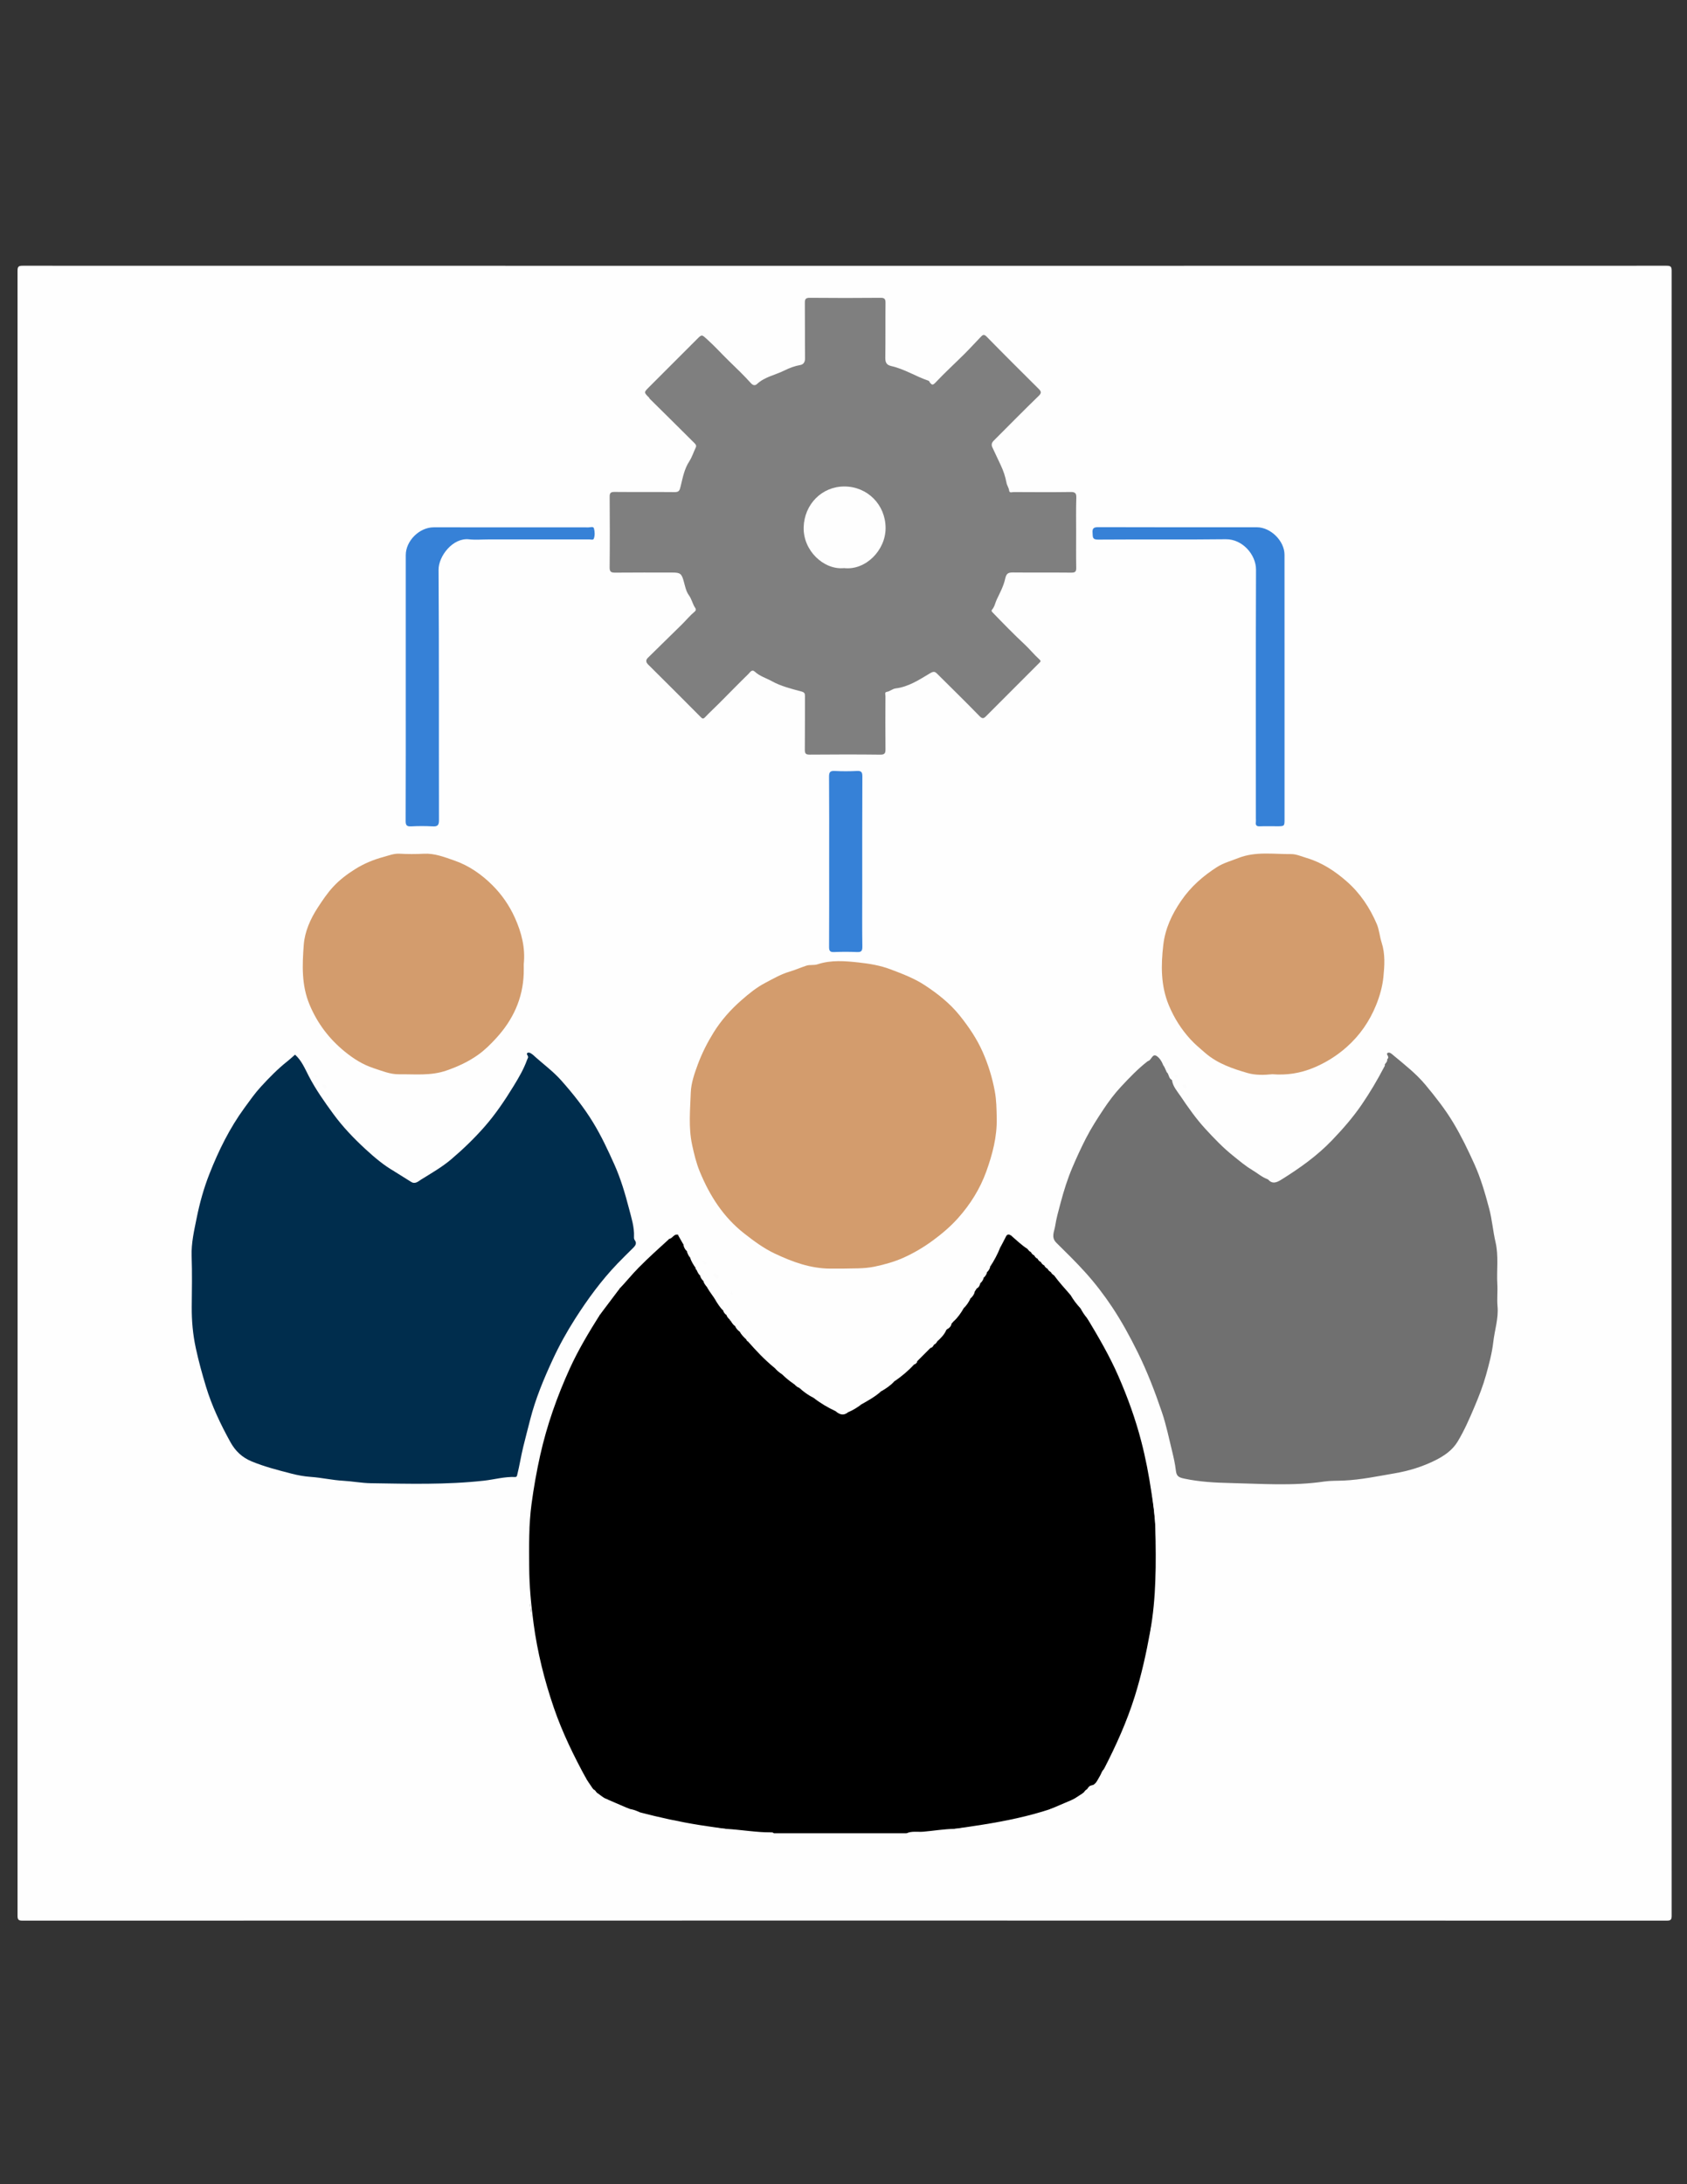 <?xml version="1.0" encoding="utf-8"?>
<!-- Generator: Adobe Illustrator 23.0.5, SVG Export Plug-In . SVG Version: 6.00 Build 0)  -->
<svg version="1.1" id="Capa_1" xmlns="http://www.w3.org/2000/svg" xmlns:xlink="http://www.w3.org/1999/xlink" x="0px" y="0px"
	 viewBox="0 0 612 792" style="enable-background:new 0 0 612 792;" xml:space="preserve">
<rect x="0" y="0" width="612" height="792" fill="#333333" stroke="none"/>
<style type="text/css">
	.st0{fill:#FEFEFE;}
	.st1{fill:#002D4D;}
	.st2{fill:#707070;}
	.st3{fill:#7F7F7F;}
	.st4{fill:#D39C6D;}
	.st5{fill:#3681D7;}
	.st6{fill:#FCFCFC;}
</style>
<g>
	<g>
		<path class="st0" d="M606.4,396.6c0,99.33,0,198.67,0.04,298c0,1.5-0.34,1.84-1.84,1.84c-198.8-0.04-397.6-0.04-596.4,0
			c-1.5,0-1.84-0.34-1.84-1.84C6.4,495.8,6.4,297,6.36,98.2c0-1.5,0.34-1.84,1.84-1.84c198.8,0.04,397.6,0.04,596.4,0
			c1.5,0,1.84,0.34,1.84,1.84C606.4,197.67,606.4,297.13,606.4,396.6z"/>
		<path d="M264.76,478.51c-0.05,0.21,0.04,0.32,0.26,0.35c0.67,0.6,1.38,1.16,1.7,2.04l-0.03-0.04c0.6,0.63,1.3,1.18,1.67,2
			l-0.02-0.02c0.84,0.93,1.83,1.73,2.42,2.88c0.06,0.38,0.32,0.58,0.64,0.74c3.16,3.06,6.26,6.19,9.34,9.33
			c0.1,0.09,0.21,0.18,0.31,0.26c1.07,0.44,1.74,1.34,2.48,2.15c0.1,0.08,0.2,0.17,0.31,0.25c1.53,0.92,2.95,1.96,4.09,3.35
			c0.11,0.08,0.23,0.16,0.34,0.24c0.62,0.32,1.35,0.5,1.69,1.2l-0.02-0.02c1.85,1.05,3.52,2.36,5.21,3.64l-0.04-0.02
			c2.7,1.58,5.42,3.11,8.02,4.85l-0.04-0.02c1.47,0.79,2.98,1.14,4.58,0.39l-0.04,0.03c1.48-1.17,3.17-1.97,4.82-2.85l-0.04,0.02
			c2.33-1.74,4.82-3.23,7.26-4.8l-0.04,0.03c1.54-1.31,3.16-2.5,4.83-3.64l-0.04,0.03c2.29-2.15,4.76-4.08,7.16-6.09l-0.01,0.01
			c0.28-0.51,0.7-0.88,1.16-1.21c1.61-1.61,3.22-3.22,4.83-4.83c0.33-0.46,0.7-0.89,1.21-1.16l0,0c0.29-0.51,0.7-0.9,1.2-1.21l0,0
			c1.06-1.35,2.09-2.73,3.25-4.01c0.12-0.14,0.24-0.27,0.35-0.41c0.47-0.72,1.15-1.27,1.62-1.99c0.26-0.29,0.52-0.58,0.78-0.88
			c1.14-1.62,2.25-3.27,3.6-4.72l0,0c0.81-1.2,1.45-2.51,2.47-3.57l-0.02,0.04c0.4-0.9,0.96-1.69,1.56-2.47
			c0.26-0.41,0.53-0.82,0.79-1.23c0.56-0.55,0.65-1.43,1.28-1.93l-0.02,0.04c0.39-0.69,0.6-1.49,1.24-2.03l-0.02,0.04
			c0.36-0.71,0.59-1.5,1.22-2.04l-0.02,0.04c0.33-0.73,0.64-1.46,1.17-2.07l-0.01,0.03c1.06-2.35,2.31-4.61,3.6-6.84l-0.01,0.02
			c0.47-1.49,1.13-2.88,1.91-4.23c0.66-1.14,1.27-1.15,2.06-0.2l-0.01-0.01c2.23,1.33,4.1,3.1,5.97,4.87l-0.04-0.02
			c0.62,0.17,0.95,0.66,1.27,1.16l-0.01-0.01c0.51,0.29,0.91,0.69,1.21,1.21l-0.01-0.01c0.51,0.29,0.91,0.69,1.21,1.21l-0.01-0.01
			c0.51,0.29,0.91,0.69,1.21,1.21l-0.01-0.01c0.51,0.29,0.91,0.69,1.21,1.21l-0.01-0.01c0.51,0.29,0.91,0.69,1.21,1.21l-0.01-0.01
			c0.51,0.29,0.91,0.69,1.21,1.21l-0.01-0.01c0.51,0.29,0.91,0.69,1.21,1.21l-0.01-0.01c2.13,2.29,4.32,4.54,6,7.21l-0.01-0.01
			c1.39,1.46,2.54,3.1,3.61,4.81l-0.01-0.01c1.06,1.02,1.77,2.28,2.42,3.58l0,0.01c2.63,3.36,4.64,7.1,6.65,10.83
			c4.42,8.2,8.07,16.75,10.85,25.64c2.17,6.92,4.07,13.89,5.15,21.1c0.79,5.27,1.61,10.51,2.01,15.85
			c0.6,7.98,0.36,15.95,0.22,23.92c-0.08,4.37-0.44,8.79-1.32,13.15c-0.53,2.62-0.91,5.3-1.33,7.96c-0.86,5.42-2.3,10.69-3.86,15.93
			c-2.84,9.57-6.65,18.75-11.28,27.59c-0.31,0.58-0.49,1.25-1.08,1.64l0,0.01c-0.68,1.71-1.73,3.23-2.53,4.87
			c-0.55,1.13-1.56,0.74-2.34,1.08l0.02-0.02c-0.21,0.59-0.67,0.94-1.17,1.26l0.01-0.01c-0.29,0.51-0.69,0.91-1.21,1.2l0.01-0.01
			c-1.09,0.99-2.15,2.02-3.66,2.37l0.04-0.02c-2.58,1.76-5.45,2.82-8.44,3.61l0.04-0.02c-2.42,1.66-5.33,1.92-8.03,2.64
			c-4.19,1.11-8.44,2.01-12.73,2.72c-4.67,0.78-9.35,1.5-14.07,1.86l0.03-0.01c-0.52,0.56-1.22,0.4-1.87,0.46
			c-5.24,0.5-10.47,1.02-15.73,1.19c-15.98,0-31.96,0-47.94,0c-2.15-0.49-4.34-0.21-6.51-0.32c-3.42-0.17-6.78-1.01-10.21-0.91
			c-0.35,0.01-0.63-0.17-0.87-0.41l0.03,0.01c-2.16-0.14-4.32-0.42-6.46-0.69c-3.77-0.47-7.51-1.17-11.25-1.89
			c-4.26-0.82-8.46-1.89-12.66-2.96c-0.33-0.08-0.62-0.22-0.85-0.48l0.03,0.01c-1.21-0.4-2.55-0.42-3.63-1.21l0.03,0.01
			c-2.99-0.8-5.86-1.86-8.43-3.62l0.04,0.02c-1.59-0.21-2.65-1.25-3.66-2.37l0.01,0.01c-0.51-0.29-0.91-0.69-1.21-1.21l0.01,0.01
			c-1.26-0.89-1.81-2.25-2.42-3.58l0-0.01c-2.7-3.97-4.73-8.31-6.74-12.64c-2.45-5.29-4.64-10.71-6.4-16.28
			c-1.81-5.72-3.48-11.48-4.67-17.37c-0.96-4.77-1.71-9.57-2.36-14.39c-0.76-5.65-0.92-11.34-0.83-17.05
			c0.09-5.86-0.38-11.75,0.3-17.56c0.54-4.55,0.98-9.13,1.83-13.66c0.85-4.53,1.75-9.05,2.9-13.5c1.07-4.16,2.28-8.29,3.75-12.33
			c2.62-7.18,5.56-14.23,9.22-20.95c2.38-4.36,4.72-8.76,7.8-12.7l0-0.01c2.1-3.42,4.42-6.69,7.22-9.58l0,0.01
			c1.05-1.94,2.62-3.49,4.1-5.05c3.79-3.97,7.64-7.88,11.8-11.48c0.66-0.57,1.44-0.94,2.11-1.48l-0.01,0.01
			c1.06-0.46,1.43-2.34,3.12-1.49l-0.04-0.04c0.99,1.03,1.61,2.27,2.05,3.61l-0.02-0.04c0.65,0.69,0.69,1.69,1.24,2.43l-0.02-0.04
			c0.67,0.68,0.92,1.56,1.23,2.43l-0.02-0.03c0.72,1.23,1.65,2.34,2,3.76c-0.04,0.29-0.01,0.55,0.31,0.67
			c0.7,0.5,0.86,1.35,1.29,2.02l-0.02-0.04c0.58,0.57,0.81,1.36,1.22,2.04l-0.02-0.04c0.57,0.61,0.87,1.37,1.22,2.11
			c0.22,0.37,0.43,0.74,0.65,1.12c0.93,0.6,1.34,1.55,1.75,2.51c0.23,0.36,0.45,0.72,0.68,1.09c1.19,1.18,2.15,2.53,2.93,4
			l-0.02-0.03c0.43,0.53,0.93,1,1.22,1.64l-0.02-0.03C263.98,477.36,264.51,477.83,264.76,478.51z"/>
		<path class="st1" d="M143.16,424.82c2.01,1.26,4.02,2.53,6.04,3.77c1.45,0.89,2.62-0.28,3.56-0.87c3.73-2.32,7.58-4.51,10.94-7.36
			c4.29-3.64,8.32-7.53,12.05-11.77c4.03-4.59,7.4-9.61,10.57-14.78c1.86-3.04,3.69-6.14,4.9-9.54c0.11-0.3,0.31-0.58,0.36-0.89
			c0.1-0.58-0.98-1.33-0.07-1.67c0.59-0.22,1.54,0.5,2,0.92c3.37,3.09,7.11,5.77,10.16,9.22c4.22,4.77,8.18,9.73,11.5,15.18
			c2.97,4.87,5.37,10.01,7.7,15.21c2.33,5.19,3.92,10.62,5.33,16.05c0.85,3.27,1.95,6.63,1.8,10.14c-0.02,0.45-0.02,0.87,0.3,1.3
			c0.78,1.05,0.24,1.91-0.55,2.7c-1.94,1.93-3.9,3.83-5.79,5.8c-5.81,6.06-10.73,12.8-15.26,19.87c-3.09,4.83-5.85,9.82-8.23,14.98
			c-3.24,7-6.21,14.13-8.13,21.65c-0.84,3.29-1.71,6.57-2.51,9.86c-0.84,3.42-1.36,6.9-2.22,10.3c-0.12,0.48-0.26,0.7-0.74,0.68
			c-3.83-0.17-7.53,0.91-11.29,1.33c-13.69,1.52-27.39,1.13-41.09,0.92c-3.28-0.05-6.71-0.71-10.04-0.89
			c-3.95-0.22-7.77-1.13-11.69-1.4c-2.38-0.16-4.77-0.6-7.08-1.2c-4.85-1.25-9.71-2.49-14.37-4.41c-3.51-1.45-5.95-3.78-7.77-7.09
			c-3.54-6.42-6.67-12.98-8.81-20.02c-1.4-4.61-2.67-9.22-3.69-13.95c-1.08-5-1.52-9.94-1.48-15.01c0.06-6.13,0.17-12.27-0.04-18.4
			c-0.16-4.74,0.92-9.25,1.83-13.8c1.1-5.49,2.61-10.89,4.67-16.1c3.31-8.4,7.28-16.45,12.64-23.8c1.92-2.63,3.8-5.32,5.97-7.68
			c3.02-3.29,6.17-6.52,9.71-9.31c0.93-0.73,1.79-1.55,2.69-2.34c2.39,2.12,3.57,5.05,5,7.8c2.53,4.87,5.68,9.32,8.91,13.73
			c3.41,4.66,7.38,8.8,11.6,12.69c3.28,3.02,6.69,5.93,10.61,8.15L143.16,424.82z"/>
		<path class="st2" d="M425.16,391.61c0.3,2.32,1.87,4.03,3.08,5.82c2.8,4.15,5.69,8.27,9.09,11.96c3.14,3.41,6.35,6.78,10,9.69
			c2.3,1.84,4.51,3.77,7.08,5.24c2.24,0.45,3.89,1.9,5.57,3.3c1.56,1.9,3.23,1.13,4.83,0.14c6.64-4.13,12.98-8.62,18.44-14.32
			c3.9-4.07,7.58-8.28,10.76-12.93c2.95-4.32,5.61-8.8,8.03-13.43c0.18-0.35,0.48-0.65,0.31-1.09c-0.09-0.82,0.31-1.43,0.89-1.95
			c0.27-0.13,0.35-0.35,0.37-0.64c0.05-0.57-0.86-1.23-0.2-1.61c0.73-0.41,1.55,0.44,2,0.81c4.09,3.41,8.34,6.71,11.75,10.82
			c3.63,4.38,7.16,8.85,10.1,13.77c2.87,4.79,5.28,9.78,7.57,14.85c2.37,5.23,3.95,10.73,5.41,16.23c1.05,3.94,1.36,8.13,2.29,12.1
			c1.2,5.12,0.36,10.19,0.66,15.27c0.16,2.66-0.17,5.35,0.07,7.99c0.41,4.47-1.05,8.67-1.54,13c-0.47,4.1-1.55,8.07-2.64,11.99
			c-1.08,3.89-2.58,7.72-4.17,11.48c-1.82,4.31-3.68,8.57-6.09,12.58c-1.91,3.19-4.94,5.24-8.15,6.84
			c-4.64,2.32-9.66,3.85-14.71,4.71c-6.11,1.04-12.21,2.34-18.47,2.63c-2.37,0.11-4.78,0.01-7.12,0.35
			c-11.38,1.69-22.82,0.79-34.2,0.54c-5.45-0.12-11.08-0.43-16.57-1.6c-2.14-0.45-2.8-0.97-3.03-2.97
			c-0.27-2.36-0.81-4.71-1.37-7.02c-1.15-4.7-2.12-9.46-3.67-14.03c-2.53-7.46-5.35-14.81-8.87-21.92
			c-2.78-5.62-5.78-11.11-9.22-16.28c-2.89-4.34-6.1-8.54-9.64-12.47c-3.38-3.76-6.99-7.28-10.58-10.83
			c-1.99-1.97-0.76-4.02-0.46-5.96c0.46-2.94,1.28-5.83,2.05-8.71c1.14-4.26,2.45-8.45,4.18-12.53c1.53-3.6,3.15-7.13,4.93-10.61
			c1.91-3.73,4.16-7.21,6.47-10.69c1.89-2.84,3.96-5.59,6.25-8.05c3.05-3.28,6.18-6.55,9.75-9.31c0.05-0.04,0.12-0.04,0.19-0.06
			c1.18-0.4,1.49-2.83,3.05-1.78c0.99,0.66,1.86,1.94,2.33,3.26c0.08,0.23,0.28,0.42,0.42,0.62c0.9,0.38,1.05,1.09,0.88,1.95
			c0.89,0.78,0.63,2.33,1.92,2.84L425.16,391.61z"/>
		<path class="st3" d="M390.4,193.04c0,4.27-0.05,8.53,0.03,12.8c0.03,1.38-0.32,1.81-1.75,1.8c-7.07-0.07-14.13,0.01-21.2-0.06
			c-1.72-0.02-2.4,0.34-2.82,2.26c-0.56,2.59-1.86,5.05-3.03,7.47c-0.59,1.23-0.77,2.63-1.7,3.71c-0.35,0.4-0.25,0.62,0.19,1.08
			c3.81,3.94,7.62,7.87,11.64,11.61c1.83,1.7,3.4,3.69,5.26,5.35c0.79,0.7,0.38,0.93-0.03,1.35c-6.45,6.46-12.91,12.92-19.37,19.38
			c-0.77,0.77-1.3,0.88-2.23-0.08c-5.09-5.22-10.29-10.32-15.47-15.46c-0.77-0.76-1.29-0.84-2.48-0.14
			c-3.92,2.33-7.79,4.93-12.51,5.51c-1.19,0.15-2.06,1.07-3.26,1.26c-0.83,0.13-0.45,0.99-0.45,1.51c-0.03,6.4-0.06,12.8,0.01,19.2
			c0.02,1.45-0.2,2.07-1.9,2.05c-8.53-0.1-17.07-0.08-25.6-0.01c-1.43,0.01-1.77-0.41-1.76-1.79c0.07-6.47,0.02-12.93,0.05-19.4
			c0.01-1.06-0.19-1.41-1.42-1.74c-3.62-0.96-7.37-1.91-10.6-3.7c-2.02-1.12-4.36-1.78-6.12-3.41c-1.15-1.07-1.8,0.24-2.38,0.8
			c-3.57,3.48-7.05,7.06-10.57,10.59c-1.72,1.72-3.51,3.36-5.18,5.12c-0.66,0.69-0.99,0.47-1.54-0.08
			c-6.35-6.38-12.7-12.76-19.1-19.08c-0.9-0.89-0.81-1.69-0.1-2.39c4.11-4.09,8.3-8.1,12.42-12.18c1.55-1.54,2.93-3.24,4.62-4.63
			c0.42-0.34,0.5-0.82,0.2-1.25c-1.02-1.43-1.26-3.2-2.35-4.67c-1.03-1.4-1.38-3.34-1.87-5.09c-0.75-2.68-1.23-3.12-4.01-3.12
			c-6.93,0-13.87-0.04-20.8,0.03c-1.45,0.01-2.08-0.2-2.06-1.9c0.1-8.53,0.08-17.07,0.01-25.6c-0.01-1.43,0.41-1.77,1.79-1.76
			c7.27,0.07,14.53-0.01,21.8,0.06c1.56,0.01,1.79-0.58,2.14-2.02c0.77-3.13,1.34-6.37,3.19-9.19c0.99-1.52,1.52-3.32,2.32-4.97
			c0.37-0.76-0.15-1.25-0.51-1.62c-5.38-5.38-10.81-10.72-16.22-16.07c-0.09-0.09-0.09-0.26-0.18-0.35
			c-1.95-1.95-1.95-1.95-0.12-3.78c5.85-5.85,11.69-11.69,17.54-17.54c1.73-1.73,1.72-1.55,3.52,0.06c2.85,2.54,5.38,5.39,8.12,8.04
			c2.67,2.58,5.36,5.17,7.86,7.94c0.75,0.83,1.51,0.95,2.22,0.29c2.81-2.61,6.58-3.23,9.85-4.86c1.89-0.94,3.77-1.65,5.85-2.02
			c1.14-0.21,1.72-1.06,1.71-2.45c-0.08-6.67,0-13.33-0.07-20c-0.02-1.43,0.27-1.94,1.83-1.92c8.53,0.08,17.07,0.08,25.6,0
			c1.57-0.02,1.85,0.5,1.83,1.93c-0.07,6.6,0.02,13.2-0.07,19.8c-0.02,1.71,0.42,2.64,2.19,3.03c4.75,1.06,8.87,3.76,13.44,5.3
			c0.39,0.13,0.38,0.5,0.59,0.74c0.65,0.75,0.97,1,1.93-0.01c3.4-3.6,7.06-6.96,10.58-10.45c2.01-2,3.91-4.11,5.88-6.14
			c0.62-0.64,1.1-1.18,2.12-0.14c6.24,6.39,12.59,12.67,18.92,18.98c0.87,0.87,1.14,1.42,0,2.52c-5.51,5.33-10.88,10.81-16.31,16.23
			c-0.73,0.73-0.96,1.48-0.5,2.45c1.03,2.14,2.01,4.3,3.03,6.45c0.96,2.02,1.68,4.15,2.07,6.32c0.19,1.07,0.87,1.86,0.99,2.94
			c0.1,0.93,1.1,0.48,1.67,0.49c6.87,0.03,13.73,0.08,20.6-0.02c1.66-0.02,2.14,0.41,2.09,2.08
			C390.32,184.64,390.4,188.84,390.4,193.04z"/>
		<path class="st4" d="M305.55,460c-1.4,0-2.8,0-4.2,0c-7.28,0.01-13.88-2.42-20.34-5.48c-4.01-1.9-7.49-4.49-10.97-7.21
			c-7.62-5.95-12.56-13.71-16.17-22.46c-1.29-3.12-2.07-6.4-2.79-9.74c-1.36-6.35-0.7-12.7-0.48-18.99
			c0.12-3.33,1.31-6.82,2.54-10.13c1.51-4.07,3.45-7.91,5.71-11.56c2.73-4.4,6.16-8.28,10.09-11.72c2.73-2.4,5.55-4.69,8.74-6.35
			c2.82-1.47,5.59-3.1,8.7-4.02c2.08-0.61,4.08-1.5,6.14-2.18c1.32-0.44,2.73-0.05,4.11-0.51c4.87-1.61,9.99-1.19,14.86-0.65
			c3.85,0.42,7.83,1.06,11.61,2.5c4.34,1.64,8.69,3.29,12.52,5.83c4.62,3.06,8.99,6.49,12.54,10.91c3.31,4.13,6.24,8.45,8.37,13.29
			c2,4.55,3.45,9.25,4.36,14.18c0.61,3.29,0.63,6.52,0.7,9.79c0.13,6.71-1.54,13.05-3.79,19.29c-2.27,6.29-5.79,11.9-10.19,16.84
			c-2.69,3.02-5.8,5.68-9.13,8.13c-3.41,2.52-7.06,4.66-10.8,6.33c-3.23,1.44-6.83,2.45-10.43,3.2
			C313.35,460.1,309.46,459.88,305.55,460z"/>
		<path class="st4" d="M461.59,389.52c-3.08,0.32-6.19,0.37-8.98-0.43c-5.44-1.57-10.86-3.4-15.32-7.23c-1.87-1.61-3.76-3.18-5.43-5
			c-3.34-3.66-5.93-7.75-7.84-12.35c-2.96-7.13-2.87-14.5-2-21.92c0.69-5.86,3.08-11.01,6.45-15.93c3.51-5.14,7.99-9.05,13.1-12.3
			c2.3-1.46,5.06-2.2,7.63-3.22c6.29-2.49,12.79-1.38,19.21-1.44c1.81-0.02,3.75,0.85,5.62,1.41c5.58,1.67,10.24,4.74,14.55,8.52
			c4.86,4.26,8.34,9.51,10.86,15.37c0.91,2.12,1.06,4.55,1.78,6.77c1.35,4.15,1.05,8.44,0.64,12.56c-0.35,3.41-1.33,6.88-2.66,10.16
			c-2.4,5.9-5.93,10.98-10.69,15.2c-3.55,3.14-7.49,5.61-11.89,7.45C471.73,389.19,466.72,389.94,461.59,389.52z"/>
		<path class="st4" d="M190,349.65c0,1.13,0.03,2.27-0.01,3.4c-0.32,9.08-3.9,16.75-9.98,23.39c-2.02,2.2-4.11,4.28-6.54,6.02
			c-3.52,2.52-7.35,4.27-11.47,5.71c-5.73,2-11.5,1.29-17.26,1.37c-3.18,0.04-6.17-1.23-9.21-2.22c-3.97-1.3-7.35-3.47-10.49-6.03
			c-5.62-4.59-9.86-10.14-12.72-16.95c-3-7.13-2.67-14.51-2.12-21.78c0.36-4.71,2.37-9.32,5.1-13.5c1.72-2.63,3.47-5.24,5.58-7.52
			c2.3-2.49,5.02-4.55,7.91-6.36c3.2-2.01,6.65-3.46,10.28-4.43c1.92-0.51,3.78-1.31,5.9-1.19c2.92,0.17,5.87,0.16,8.79,0.01
			c3.92-0.2,7.45,1.21,11.01,2.44c5.36,1.85,9.96,5.07,13.91,9.02c3.36,3.36,6.1,7.31,8.08,11.7
			C189.19,338.1,190.63,343.68,190,349.65z"/>
		<path class="st5" d="M147.2,249.27c0-16,0-32,0-47.99c0-5.16,4.94-10.07,10.13-10.07c18.73,0,37.46-0.01,56.19,0.02
			c0.67,0,1.75-0.44,1.96,0.39c0.3,1.19,0.38,2.54-0.07,3.72c-0.22,0.56-1.1,0.25-1.67,0.25c-12.2,0.01-24.4,0.01-36.6,0.01
			c-2.33,0-4.69,0.22-6.99-0.04c-5.88-0.66-11.08,6.11-11.05,11.05c0.2,30.26,0.08,60.53,0.15,90.79c0,1.89-0.55,2.34-2.32,2.24
			c-2.59-0.14-5.2-0.14-7.8,0c-1.59,0.08-1.98-0.42-1.97-1.98C147.22,281.53,147.2,265.4,147.2,249.27z"/>
		<path class="st5" d="M466,249.34c0,15.86,0,31.72,0,47.57c0,2.69,0,2.69-2.78,2.69c-2.07,0-4.13-0.06-6.2,0.02
			c-1.16,0.05-1.57-0.36-1.43-1.48c0.06-0.46,0.01-0.93,0.01-1.4c0-30.05-0.06-60.1,0.05-90.15c0.02-5.54-5-11.14-10.95-11.06
			c-15.46,0.19-30.92,0.01-46.37,0.13c-2.17,0.02-1.85-1.05-1.97-2.4c-0.14-1.63,0.33-2.11,2.04-2.11
			c19.19,0.07,38.38,0.04,57.57,0.04c5.01,0,10.02,4.98,10.02,9.97C466,217.22,466,233.28,466,249.34z"/>
		<path class="st5" d="M300.8,312.19c0-10.19,0.04-20.39-0.04-30.58c-0.01-1.71,0.47-2.13,2.11-2.05c2.66,0.14,5.33,0.13,7.99,0
			c1.56-0.08,1.99,0.38,1.98,1.96c-0.07,13.79-0.04,27.58-0.04,41.37c0,6.8-0.06,13.59,0.04,20.39c0.02,1.63-0.48,2.01-2,1.94
			c-2.73-0.12-5.47-0.12-8.19,0c-1.49,0.07-1.89-0.35-1.88-1.86C300.83,332.98,300.8,322.59,300.8,312.19z"/>
		<path class="st6" d="M217.59,476.79c-3.96,6.3-7.8,12.67-10.89,19.45c-4.61,10.14-8.3,20.57-10.74,31.48
			c-1.3,5.84-2.34,11.72-3.13,17.62c-1.02,7.56-0.89,15.21-0.85,22.85c0.03,6.88,0.68,13.68,1.59,20.5
			c1.39,10.44,3.93,20.56,7.33,30.49c3.1,9.06,7.31,17.63,11.89,26.02c-1.71-0.94-2.07-2.85-2.89-4.35
			c-4.45-8.1-8.07-16.61-10.86-25.41c-1.04-3.29-2.12-6.61-2.86-10.03c-0.97-4.48-1.79-8.98-2.73-13.46
			c-0.64-3.07-0.57-6.14-1.07-9.18c-1.78-10.9-0.75-21.87-0.57-32.79c0.08-4.5,0.85-9.21,1.79-13.78c0.6-2.93,1.27-5.88,1.7-8.87
			c0.47-3.21,1.62-6.33,2.58-9.45c1.55-4.99,3.28-9.91,5.24-14.76c3.02-7.47,6.62-14.64,10.88-21.46
			C215.07,479.96,215.67,477.87,217.59,476.79z"/>
		<path class="st6" d="M400.41,641.61c4.42-8.56,8.38-17.31,11.26-26.52c2.4-7.68,4.13-15.49,5.57-23.42
			c2.26-12.42,2.16-24.92,1.89-37.42c-0.1-4.35-0.77-8.75-1.42-13.11c-0.93-6.25-2.11-12.43-3.7-18.54
			c-2.1-8.09-4.93-15.91-8.28-23.58c-3.2-7.33-7.21-14.19-11.32-21.02c0.76,0,0.98,0.67,1.27,1.14c5.62,8.9,10.35,18.24,14.01,28.13
			c1.98,5.34,3.67,10.76,5.11,16.27c0.99,3.8,1.63,7.67,2.47,11.49c2.97,13.46,2.31,27.1,2.24,40.71c-0.01,2.83,0.26,5.84-0.46,8.51
			c-1.03,3.83-1.17,7.76-1.91,11.61c-1.99,10.33-5.02,20.33-8.81,30.11c-1.97,5.09-4.42,9.97-6.92,14.81
			C401.2,641.19,400.97,641.6,400.41,641.61z"/>
		<path class="st6" d="M346.34,663.16c3.42-0.51,6.85-1,10.27-1.55c8.32-1.33,16.55-3.02,24.56-5.67c-0.86,1.37-2.49,1.62-3.73,1.91
			c-3.24,0.78-6.44,1.85-9.69,2.39c-3.61,0.6-7.23,1.32-10.85,1.89C353.39,662.69,349.88,663,346.34,663.16z"/>
		<path class="st6" d="M232.03,657.14c7.24,1.88,14.55,3.49,21.94,4.66c3.09,0.49,6.19,0.91,9.28,1.35c-4.03,0-7.98-0.66-11.96-1.22
			c-3.05-0.42-6.04-1.19-9.06-1.7c-2.51-0.43-5.23-0.74-7.57-1.98C233.81,657.8,232.35,658.76,232.03,657.14z"/>
		<path class="st0" d="M459.97,427.63c-2.08-0.72-3.72-2.18-5.57-3.3c0.02-0.77-0.14-1.66,0.93-1.88c1.27-0.26,1.57,0.94,2.27,1.55
			c0.43,0.55,1.15-0.08,1.6,0.4c0.4,0.27,0.8,0.53,1.2,0.8c0.46,0.87,0.13,1.63-0.37,2.35L459.97,427.63z"/>
		<path class="st6" d="M242.81,449.21c-3.76,3.41-7.53,6.81-11.11,10.43c-2.41,2.43-4.54,5.11-6.9,7.58
			c0.49-2.3,2.41-3.62,3.84-5.16c3.83-4.12,7.83-8.09,12.08-11.79C241.34,449.73,241.98,449.28,242.81,449.21z"/>
		<path class="st0" d="M435.59,398.45c-0.15,1.07-0.7,1.87-1.77,1.86c-1.16-0.01-1.81-0.84-1.78-1.99c0.03-1.05,0.67-1.84,1.73-1.84
			C434.94,396.49,435.49,397.34,435.59,398.45z"/>
		<path class="st0" d="M430.39,395.6c-1.59-0.08-2.7-0.61-2.72-2.28c-0.01-0.91,0.55-1.72,1.45-1.56c1.3,0.23,2.58,0.89,2.77,2.39
			C432.02,395.13,431.35,395.72,430.39,395.6z"/>
		<path class="st6" d="M263.23,663.14c5.65,0.31,11.24,1.34,16.91,1.3c0.23,0,0.46,0.22,0.69,0.34c-2.85,0-5.75,0.34-8.54-0.08
			c-2.8-0.42-5.56-0.77-8.38-0.75C263.41,663.96,263.27,663.57,263.23,663.14z"/>
		<path class="st6" d="M328.77,664.79c1.99-0.94,4.16-0.43,6.22-0.61c3.79-0.33,7.56-0.99,11.38-1.03
			c-0.02,0.71-0.47,0.85-1.07,0.85C339.78,664.01,334.32,665.36,328.77,664.79z"/>
		<path class="st0" d="M425.19,391.64c-0.29-0.86-0.88-1.77,0.19-2.48c0.75-0.5,1.73-0.68,2.42-0.08c0.9,0.8,0.76,1.9,0.21,2.92
			c-0.96-0.01-1.95,0.12-2.84-0.39C425.16,391.61,425.19,391.64,425.19,391.64z"/>
		<path class="st6" d="M280.74,495.79c-3.42-2.8-6.45-6-9.34-9.33c1.66,0.69,2.64,2.18,3.81,3.4
			C277.08,491.81,279.36,493.39,280.74,495.79z"/>
		<path class="st0" d="M423.27,388.8c-0.29-0.65-0.59-1.3-0.88-1.95c0.49-0.78,1.1-1.37,2.1-0.97c0.66,0.26,1.13,0.81,0.94,1.55
			C425.14,388.48,424.28,388.81,423.27,388.8z"/>
		<path class="st0" d="M224.81,467.21c-2.41,3.19-4.81,6.39-7.22,9.58c-0.1-1.12,0.7-1.83,1.27-2.61c1.4-1.93,2.89-3.79,4.29-5.71
			C223.6,467.86,223.96,467.23,224.81,467.21z"/>
		<path class="st6" d="M366.79,448.01c-0.77-0.52-1.4-0.57-1.88,0.42c-0.65,1.35-1.39,2.67-2.08,4c0-1.24,0.47-2.32,1.1-3.34
			c0.41-0.66,1.02-1.33-0.27-1.76c-0.29-0.09-0.31-0.42-0.1-0.65c0.17-0.18,0.55-0.47,0.6-0.43
			C364.98,446.93,366.5,446.58,366.79,448.01z"/>
		<path class="st6" d="M388.39,469.61c-2.04-2.37-4.22-4.63-6-7.21c1.44,0.22,1.86,1.61,2.61,2.5
			C386.23,466.37,388,467.52,388.39,469.61z"/>
		<path class="st6" d="M331.61,494.81c-2.17,2.29-4.56,4.31-7.16,6.09C326.47,498.43,328.87,496.41,331.61,494.81z"/>
		<path class="st6" d="M381.14,655.95c2.81-1.2,5.62-2.41,8.44-3.61C387.22,654.62,384.27,655.49,381.14,655.95z"/>
		<path class="st6" d="M220.03,652.34c2.81,1.21,5.62,2.41,8.43,3.62C225.33,655.48,222.38,654.62,220.03,652.34z"/>
		<path class="st6" d="M303.15,511.7c-2.86-1.31-5.54-2.91-8.02-4.85C298.04,508.08,300.8,509.55,303.15,511.7z"/>
		<path class="st6" d="M319.69,504.47c-2.18,1.97-4.73,3.36-7.26,4.8C314.48,507.11,317,505.66,319.69,504.47z"/>
		<path class="st6" d="M372.76,452.88c-2.18-1.39-4.02-3.2-5.97-4.87C369.31,448.98,371.2,450.73,372.76,452.88z"/>
		<path class="st6" d="M395.54,647.56c2.08-0.3,2.55-2.16,3.48-3.58c0.5-0.76,0.62-1.75,1.39-2.36c-0.18,2.17-1.66,3.72-2.65,5.5
			C397.29,647.93,396.31,647.55,395.54,647.56z"/>
		<path class="st6" d="M362.84,452.41c-0.97,2.4-2.18,4.67-3.6,6.84C359.9,456.69,361.07,454.4,362.84,452.41z"/>
		<path class="st0" d="M503.22,384.04c0.18,0.87-0.46,1.36-0.89,1.95c-0.61-0.47-1.48-0.92-0.91-1.85
			C501.86,383.42,502.58,383.35,503.22,384.04z"/>
		<path class="st6" d="M295.16,506.88c-1.92-0.96-3.64-2.2-5.21-3.64C292.06,503.92,293.73,505.23,295.16,506.88z"/>
		<path class="st6" d="M391.99,474.41c-1.39-1.46-2.61-3.05-3.61-4.81C390.14,470.8,391.28,472.44,391.99,474.41z"/>
		<path class="st6" d="M349.6,474.4c-1.01,1.72-2.14,3.35-3.6,4.72C346.75,477.2,347.88,475.57,349.6,474.4z"/>
		<path class="st6" d="M324.49,500.87c-1.41,1.48-3.06,2.64-4.83,3.64C320.89,502.79,322.59,501.69,324.49,500.87z"/>
		<path class="st6" d="M312.47,509.25c-1.49,1.15-3.08,2.12-4.82,2.85C308.86,510.48,310.6,509.75,312.47,509.25z"/>
		<path class="st6" d="M297.35,505.94c0.07,0.46-0.14,0.79-0.61,0.71c-0.54-0.09-0.94-0.48-0.99-1.04c-0.05-0.45,0.31-0.7,0.73-0.74
			C297.25,504.79,297.14,505.5,297.35,505.94z"/>
		<path class="st6" d="M307.69,512.07c-1.66,1.39-3.15,0.87-4.58-0.39C304.63,511.83,306.12,512.4,307.69,512.07z"/>
		<path class="st6" d="M260.73,462.87c0,0.47-0.23,0.71-0.6,0.65c-0.71-0.12-1.15-0.58-1.27-1.28c-0.04-0.26,0.16-0.59,0.44-0.47
			C259.89,462.01,260.47,462.3,260.73,462.87z"/>
		<path class="st6" d="M287.94,501.8c-1.46-1-2.84-2.09-4.09-3.35C285.63,499.05,287.09,500.06,287.94,501.8z"/>
		<path class="st6" d="M343.25,482.4c-0.75,1.6-1.96,2.84-3.25,4.01C340.69,484.74,341.75,483.39,343.25,482.4z"/>
		<path class="st6" d="M389.54,652.35c1.22-0.79,2.44-1.58,3.66-2.37C392.32,651.31,391.42,652.6,389.54,652.35z"/>
		<path class="st6" d="M262.36,475.26c-1.19-1.18-2.05-2.6-2.93-4C260.96,472.18,261.95,473.51,262.36,475.26z"/>
		<path class="st6" d="M216.41,649.99c1.26,0.73,2.27,1.84,3.66,2.37C218.24,652.5,217.14,651.52,216.41,649.99z"/>
		<path class="st6" d="M352.07,470.83c-0.61,1.34-1.45,2.52-2.47,3.57C350,472.92,350.71,471.65,352.07,470.83z"/>
		<path class="st6" d="M212.79,645.21c0.81,1.19,1.61,2.39,2.42,3.58C213.58,648.16,213.02,646.8,212.79,645.21z"/>
		<path class="st6" d="M394.41,477.99c-0.98-1.08-1.75-2.3-2.42-3.58C393.37,475.21,394.19,476.4,394.41,477.99z"/>
		<path class="st6" d="M247.93,451.29c-0.68-1.2-1.36-2.41-2.05-3.61C247.12,448.57,248,449.66,247.93,451.29z"/>
		<path class="st6" d="M245.92,447.72c-1.46-0.38-1.91,1.34-3.12,1.49c0.33-1.2,1.46-1.62,2.32-2.25
			C245.95,446.36,245.71,447.39,245.92,447.72z"/>
		<path class="st6" d="M118.37,394.06c-0.05,0.34-0.16,0.69-0.59,0.53c-0.43-0.16-0.8-0.46-0.8-0.98c0-0.34,0.32-0.37,0.57-0.38
			C118.11,393.21,118.38,393.5,118.37,394.06z"/>
		<path class="st6" d="M252.34,459.78c-0.78-1.19-1.56-2.38-2-3.76C251.51,457.01,252.32,458.18,252.34,459.78z"/>
		<path class="st6" d="M228.43,655.94c1.28,0.18,2.48,0.62,3.63,1.21C230.8,656.92,229.26,657.48,228.43,655.94z"/>
		<path class="st6" d="M270.76,485.72c-0.93-0.86-1.83-1.74-2.42-2.88C269.61,483.41,270.46,484.33,270.76,485.72z"/>
		<path class="st6" d="M255.4,457.25c0.49,0.04,0.66,0.41,0.76,0.8c0.07,0.29-0.17,0.61-0.4,0.5c-0.32-0.16-0.62-0.48-0.79-0.81
			C254.83,457.48,255.1,457.28,255.4,457.25z"/>
		<path class="st6" d="M283.54,498.2c-0.95-0.58-1.76-1.32-2.48-2.15C282.42,496.15,283.06,497.08,283.54,498.2z"/>
		<path class="st6" d="M300.9,507.47c0.43-0.02,0.57,0.26,0.64,0.6c0.05,0.29-0.06,0.53-0.34,0.62c-0.38,0.13-0.66-0.05-0.72-0.43
			C300.41,507.92,300.56,507.62,300.9,507.47z"/>
		<path class="st6" d="M115.13,390.39c0,0.26,0.06,0.58-0.35,0.51c-0.33-0.05-0.65-0.2-0.7-0.6c-0.04-0.28,0.03-0.56,0.38-0.55
			C114.83,389.78,115.03,390.04,115.13,390.39z"/>
		<path class="st6" d="M353.61,468.4c-0.21,1.02-0.83,1.77-1.56,2.47C352.1,469.75,352.64,468.94,353.61,468.4z"/>
		<path class="st6" d="M258.75,470.17c-0.58-0.84-1.17-1.67-1.75-2.51C258.27,468.01,258.67,468.98,258.75,470.17z"/>
		<path class="st6" d="M249.15,453.67c-0.68-0.67-1.12-1.47-1.24-2.43C249.06,451.68,248.92,452.77,249.15,453.67z"/>
		<path class="st6" d="M250.36,456.06c-0.6-0.71-0.95-1.55-1.23-2.43C250.19,454.11,250.41,455.02,250.36,456.06z"/>
		<path class="st6" d="M266.72,480.9c-0.76-0.52-1.24-1.27-1.7-2.04C265.97,479.21,266.75,479.72,266.72,480.9z"/>
		<path class="st6" d="M345.22,480c-0.21,0.94-0.8,1.55-1.62,1.99C343.71,480.98,344.46,480.48,345.22,480z"/>
		<path class="st6" d="M268.35,482.87c-0.74-0.51-1.31-1.17-1.67-2C267.61,481.23,268.31,481.77,268.35,482.87z"/>
		<path class="st6" d="M355.68,465.24c-0.25,0.76-0.5,1.53-1.28,1.93C354.57,466.36,354.76,465.55,355.68,465.24z"/>
		<path class="st6" d="M253.95,462.47c-0.65-0.53-0.91-1.31-1.29-2.02C253.67,460.75,253.87,461.57,253.95,462.47z"/>
		<path class="st0" d="M460.03,427.55c0.12-0.78,0.24-1.57,0.37-2.35C461.03,426.1,461.08,426.91,460.03,427.55z"/>
		<path class="st6" d="M359.25,459.22c-0.15,0.83-0.58,1.5-1.17,2.07C358.07,460.38,358.36,459.63,359.25,459.22z"/>
		<path class="st6" d="M356.9,463.25c-0.19,0.81-0.62,1.47-1.24,2.03C355.71,464.38,355.93,463.59,356.9,463.25z"/>
		<path class="st6" d="M143.18,424.84c0.09-0.44,0.05-0.99,0.72-0.96c0.13,0.01,0.35,0.28,0.34,0.41c-0.07,0.71-0.67,0.43-1.07,0.53
			C143.16,424.82,143.18,424.84,143.18,424.84z"/>
		<path class="st6" d="M255.15,464.47c-0.61-0.56-1.03-1.23-1.22-2.04C254.85,462.8,255.09,463.58,255.15,464.47z"/>
		<path class="st6" d="M256.35,466.54c-0.52-0.64-1.04-1.28-1.22-2.11C256.08,464.83,256.32,465.63,256.35,466.54z"/>
		<path class="st6" d="M358.1,461.25c-0.16,0.83-0.63,1.48-1.22,2.04C356.89,462.38,357.13,461.59,358.1,461.25z"/>
		<path class="st6" d="M147.56,426.18c-0.07,0.09-0.21,0.34-0.28,0.32c-0.23-0.06-0.53-0.17-0.64-0.35
			c-0.17-0.28,0.03-0.48,0.35-0.48C147.27,425.66,147.47,425.81,147.56,426.18z"/>
		<path class="st6" d="M264.76,478.51c-0.51-0.48-1.02-0.97-1.22-1.68C264.29,477.14,264.81,477.62,264.76,478.51z"/>
		<path class="st6" d="M263.56,476.86c-0.58-0.41-1.01-0.94-1.22-1.64C263.07,475.53,263.6,475.98,263.56,476.86z"/>
		<path class="st6" d="M265.39,468.31c0.25,0.46,0.41,0.66,0.46,0.87c0.02,0.07-0.25,0.3-0.37,0.28c-0.25-0.03-0.48-0.22-0.43-0.51
			C265.07,468.78,265.21,468.63,265.39,468.31z"/>
		<path class="st6" d="M289.97,503.25c-0.69-0.22-1.2-0.7-1.69-1.2C289.09,502.1,289.87,502.19,289.97,503.25z"/>
		<path class="st6" d="M338.81,487.61c-0.28,0.51-0.55,1.04-1.21,1.16C337.65,488.01,338.05,487.63,338.81,487.61z"/>
		<path class="st6" d="M340,486.4c-0.26,0.54-0.64,0.96-1.2,1.21C338.83,486.84,339.23,486.44,340,486.4z"/>
		<path class="st6" d="M376.39,456.41c-0.57-0.23-0.93-0.67-1.21-1.21C375.97,455.23,376.37,455.63,376.39,456.41z"/>
		<path class="st6" d="M375.19,455.21c-0.57-0.23-0.93-0.67-1.21-1.21C374.77,454.03,375.17,454.43,375.19,455.21z"/>
		<path class="st6" d="M382.39,462.41c-0.57-0.23-0.93-0.67-1.21-1.21C381.97,461.23,382.37,461.63,382.39,462.41z"/>
		<path class="st6" d="M394.39,648.79c0.31-0.49,0.56-1.05,1.17-1.26C395.6,648.36,395.19,648.76,394.39,648.79z"/>
		<path class="st6" d="M215.21,648.79c0.57,0.23,0.93,0.67,1.21,1.21C215.63,649.97,215.23,649.57,215.21,648.79z"/>
		<path class="st6" d="M393.19,649.99c0.27-0.53,0.64-0.97,1.21-1.2C394.37,649.57,393.97,649.97,393.19,649.99z"/>
		<path class="st0" d="M459.2,424.4c-0.48-0.34-1.34,0.82-1.6-0.4C458.15,424.06,458.78,423.81,459.2,424.4z"/>
		<path class="st6" d="M381.19,461.21c-0.57-0.23-0.93-0.67-1.21-1.21C380.77,460.03,381.17,460.43,381.19,461.21z"/>
		<path class="st6" d="M379.99,460.01c-0.57-0.23-0.93-0.67-1.21-1.21C379.57,458.83,379.97,459.23,379.99,460.01z"/>
		<path class="st6" d="M378.79,458.81c-0.57-0.23-0.93-0.67-1.21-1.21C378.37,457.63,378.77,458.03,378.79,458.81z"/>
		<path class="st6" d="M377.59,457.61c-0.57-0.23-0.93-0.67-1.21-1.21C377.17,456.43,377.57,456.83,377.59,457.61z"/>
		<path class="st6" d="M332.77,493.6c-0.11,0.67-0.62,0.96-1.16,1.21C331.63,494.05,332.01,493.65,332.77,493.6z"/>
		<path class="st6" d="M373.99,454.01c-0.58-0.22-0.9-0.71-1.27-1.16C373.56,452.79,373.95,453.21,373.99,454.01z"/>
		<path class="st0" d="M306.23,206c-7.36,0.75-14.94-6.34-14.68-14.86c0.25-8.24,6.55-14.75,14.78-14.74
			c8.33,0.01,14.92,6.59,14.94,15.06C321.29,199.53,314.03,206.87,306.23,206z"/>
		<path class="st6" d="M430.06,394.66c-0.59-0.11-0.92-0.42-1.05-0.87c-0.13-0.43,0.22-0.55,0.57-0.56c0.43-0.01,0.74,0.16,0.8,0.65
			C430.4,394.24,430.3,394.5,430.06,394.66z"/>
		<path class="st6" d="M426.67,390.89c-0.32-0.13-0.61-0.31-0.61-0.69c0-0.3,0.2-0.51,0.51-0.43c0.35,0.09,0.55,0.38,0.58,0.73
			C427.17,390.81,427,390.98,426.67,390.89z"/>
	</g>
</g>
</svg>
